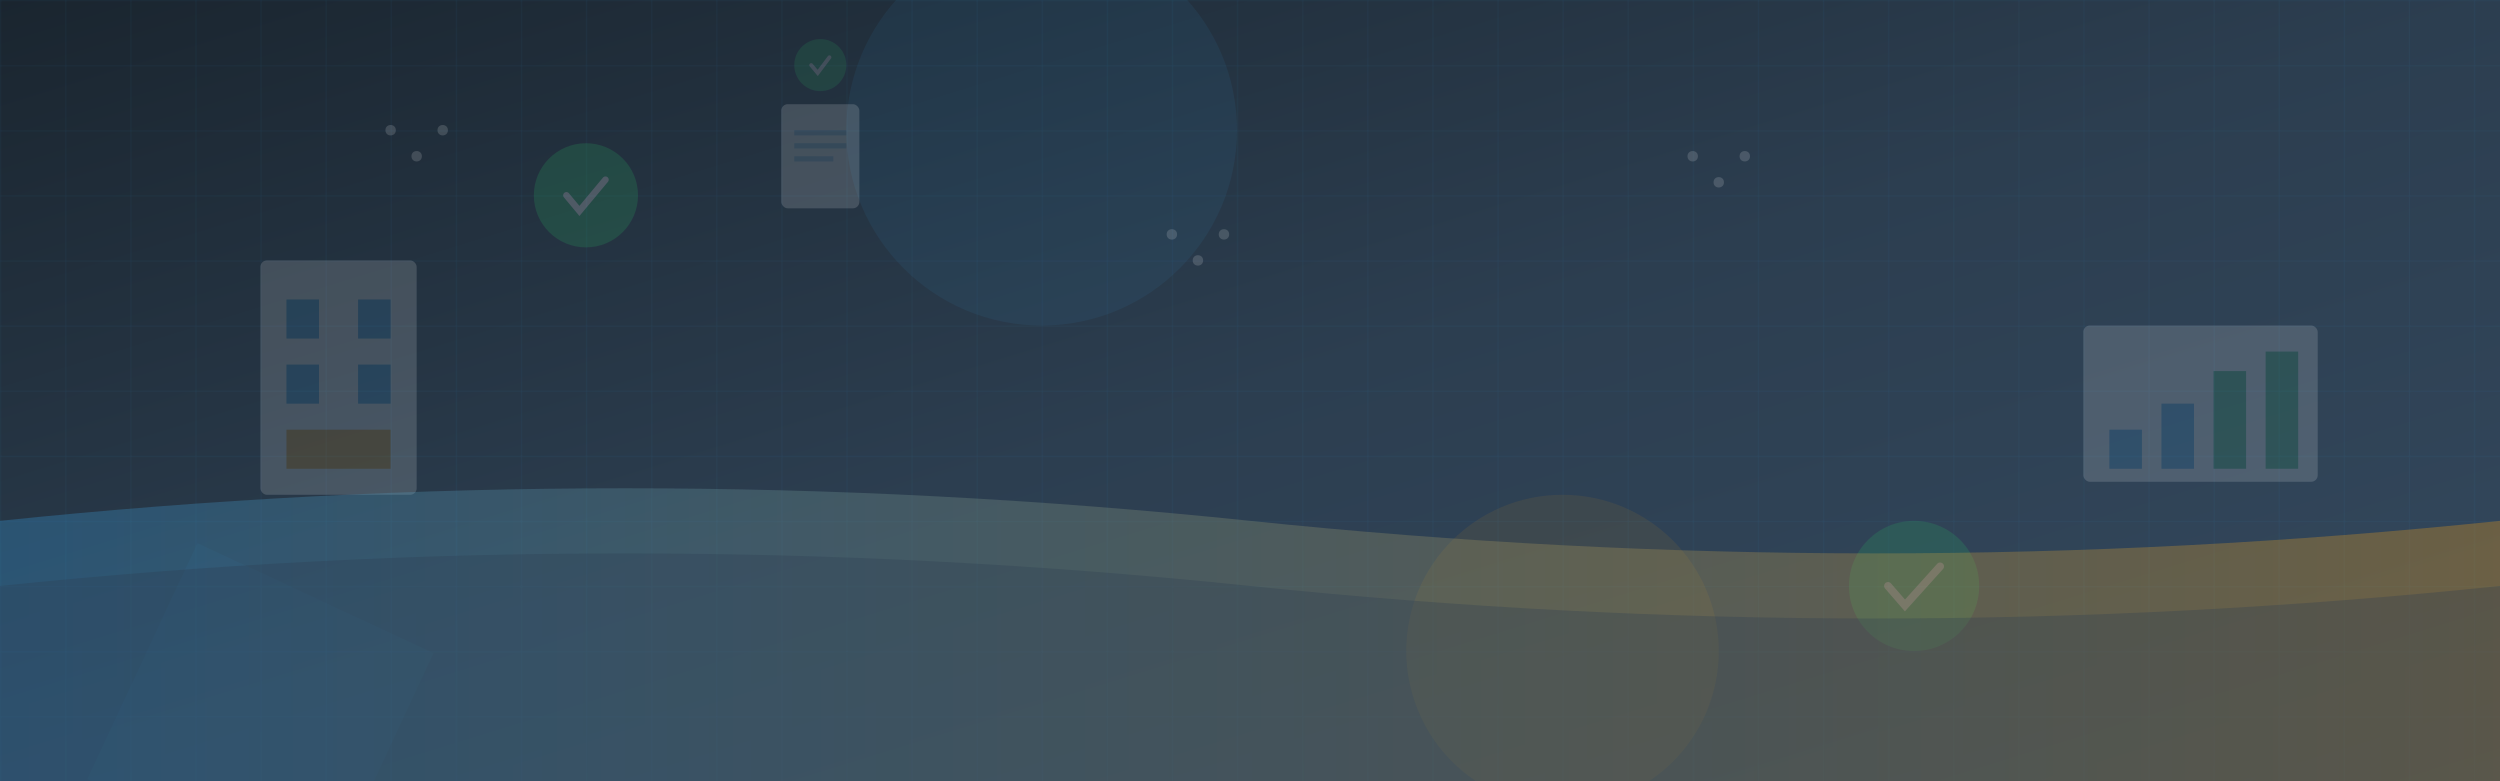<svg xmlns="http://www.w3.org/2000/svg" viewBox="0 0 1920 600" preserveAspectRatio="xMidYMid slice">
  <defs>
    <linearGradient id="ctaGrad1" x1="0%" y1="0%" x2="100%" y2="100%">
      <stop offset="0%" style="stop-color:#1a252f;stop-opacity:1" />
      <stop offset="50%" style="stop-color:#2c3e50;stop-opacity:1" />
      <stop offset="100%" style="stop-color:#34495e;stop-opacity:1" />
    </linearGradient>
    <linearGradient id="ctaAccent" x1="0%" y1="0%" x2="100%" y2="0%">
      <stop offset="0%" style="stop-color:#3498db;stop-opacity:0.3" />
      <stop offset="100%" style="stop-color:#f39c12;stop-opacity:0.3" />
    </linearGradient>
    <pattern id="grid" width="50" height="50" patternUnits="userSpaceOnUse">
      <path d="M 50 0 L 0 0 0 50" fill="none" stroke="#3498db" stroke-width="0.5" opacity="0.2"/>
    </pattern>
  </defs>
  
  <!-- Background -->
  <rect width="1920" height="600" fill="url(#ctaGrad1)"/>
  <rect width="1920" height="600" fill="url(#grid)"/>
  
  <!-- Success Elements -->
  <g opacity="0.15">
    <!-- Building/Success Icon Left -->
    <g transform="translate(200, 200)">
      <rect width="120" height="180" fill="#ffffff" rx="5"/>
      <rect x="20" y="30" width="25" height="30" fill="#3498db"/>
      <rect x="75" y="30" width="25" height="30" fill="#3498db"/>
      <rect x="20" y="80" width="25" height="30" fill="#3498db"/>
      <rect x="75" y="80" width="25" height="30" fill="#3498db"/>
      <rect x="20" y="130" width="80" height="30" fill="#f39c12"/>
    </g>
    
    <!-- Chart/Success Icon Right -->
    <g transform="translate(1600, 250)">
      <rect width="180" height="120" fill="#ffffff" rx="5"/>
      <rect x="20" y="80" width="25" height="30" fill="#3498db"/>
      <rect x="60" y="60" width="25" height="50" fill="#3498db"/>
      <rect x="100" y="35" width="25" height="75" fill="#27ae60"/>
      <rect x="140" y="20" width="25" height="90" fill="#27ae60"/>
    </g>
  </g>
  
  <!-- Checkmark Circles -->
  <g opacity="0.2">
    <circle cx="450" cy="150" r="40" fill="#27ae60"/>
    <path transform="translate(450, 150)" d="M -15,0 L -5,12 L 15,-12" fill="none" stroke="#ffffff" stroke-width="5" stroke-linecap="round"/>
    
    <circle cx="1470" cy="450" r="50" fill="#27ae60"/>
    <path transform="translate(1470, 450)" d="M -20,0 L -7,15 L 20,-15" fill="none" stroke="#ffffff" stroke-width="6" stroke-linecap="round"/>
  </g>
  
  <!-- Geometric Accents -->
  <circle cx="800" cy="100" r="150" fill="#3498db" opacity="0.08"/>
  <circle cx="1200" cy="500" r="120" fill="#f39c12" opacity="0.08"/>
  <rect x="100" y="450" width="200" height="200" fill="#3498db" opacity="0.05" transform="rotate(25 200 550)"/>
  
  <!-- Waves -->
  <path d="M0,400 Q480,350 960,400 T1920,400 L1920,600 L0,600 Z" fill="url(#ctaAccent)"/>
  <path d="M0,450 Q480,400 960,450 T1920,450 L1920,600 L0,600 Z" fill="#2c3e50" opacity="0.3"/>
  
  <!-- Document/Success Icons Floating -->
  <g opacity="0.15">
    <rect x="600" y="80" width="60" height="80" fill="#ffffff" rx="5"/>
    <rect x="610" y="100" width="40" height="4" fill="#3498db" opacity="0.5"/>
    <rect x="610" y="110" width="40" height="4" fill="#3498db" opacity="0.5"/>
    <rect x="610" y="120" width="30" height="4" fill="#3498db" opacity="0.5"/>
    <circle cx="630" cy="50" r="20" fill="#27ae60"/>
    <path transform="translate(630, 50)" d="M -7,0 L -2,6 L 7,-6" fill="none" stroke="#ffffff" stroke-width="3" stroke-linecap="round"/>
  </g>
  
  <!-- Dots Pattern -->
  <g fill="#ffffff" opacity="0.15">
    <circle cx="300" cy="100" r="4"/>
    <circle cx="320" cy="120" r="4"/>
    <circle cx="340" cy="100" r="4"/>
    <circle cx="900" cy="180" r="4"/>
    <circle cx="920" cy="200" r="4"/>
    <circle cx="940" cy="180" r="4"/>
    <circle cx="1300" cy="120" r="4"/>
    <circle cx="1320" cy="140" r="4"/>
    <circle cx="1340" cy="120" r="4"/>
  </g>
</svg>
